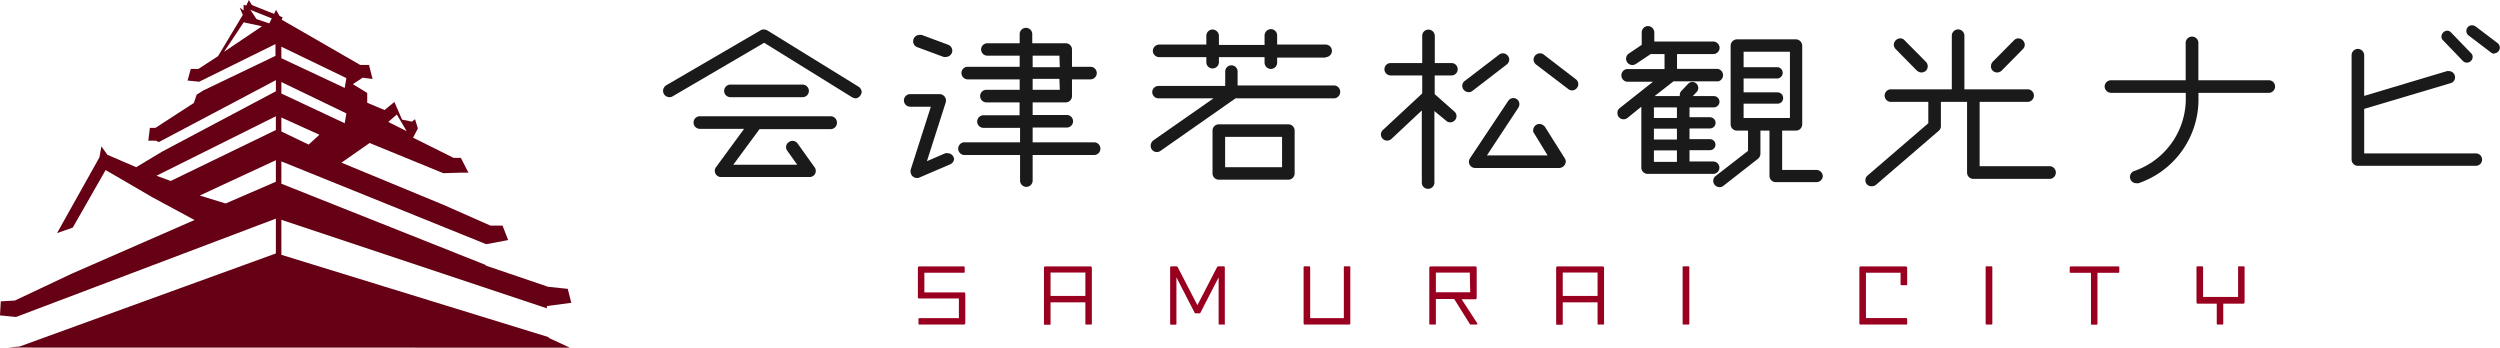 <svg xmlns="http://www.w3.org/2000/svg" width="254.2" height="35.35" viewBox="0 0 254.2 35.35"><defs><style>.cls-1{fill:#1a1a1a;}.cls-2{fill:#99001f;}.cls-3{fill:#660014;}</style></defs><title>logo</title><g id="レイヤー_2" data-name="レイヤー 2"><g id="レイヤー_1-2" data-name="レイヤー 1"><path class="cls-1" d="M87.51,9.66A.64.64,0,0,1,87,10a.83.83,0,0,1-.36-.11L77.7,4.35,68.4,9.79a.53.53,0,0,1-.31.09.65.65,0,0,1-.67-.64.68.68,0,0,1,.34-.58l9.63-5.61A.61.61,0,0,1,77.7,3a.79.79,0,0,1,.35.11l9.24,5.7a.7.7,0,0,1,.33.56A.72.72,0,0,1,87.51,9.66Zm-3.07,3.47H77.23l-2.67,3.62h6.5l-1-1.41a.6.6,0,0,1-.13-.38.58.58,0,0,1,.28-.51.62.62,0,0,1,.38-.13.64.64,0,0,1,.51.27L82.82,17a.62.62,0,0,1-.5,1h-9a.63.63,0,0,1-.64-.64.58.58,0,0,1,.13-.37l2.85-3.89h-4.5a.64.64,0,1,1,0-1.28h13.3a.64.64,0,0,1,.64.64A.64.64,0,0,1,84.44,13.13ZM81.61,9.88H74.25a.64.64,0,0,1-.62-.64.65.65,0,0,1,.62-.64h7.36a.66.66,0,0,1,.64.64A.64.64,0,0,1,81.61,9.88Z"/><path class="cls-1" d="M96.61,16.71l-3.12,1.34a.4.4,0,0,1-.24.05.65.65,0,0,1-.66-.62.71.71,0,0,1,0-.2l2.06-6.43h-2.1a.64.64,0,0,1,0-1.28h3a.66.66,0,0,1,.62.82l-1.92,6,1.87-.81a.74.74,0,0,1,.25,0,.65.65,0,0,1,.59.4.59.59,0,0,1,.05.22A.67.67,0,0,1,96.61,16.71Zm.18-11.34a.66.66,0,0,1-.62.42.78.78,0,0,1-.22,0l-2.7-1a.63.63,0,0,1-.4-.6.64.64,0,0,1,.64-.64,1,1,0,0,1,.23,0l2.69,1a.66.66,0,0,1,.42.6A.78.78,0,0,1,96.79,5.37Zm14.49,10.39H105v2.6a.64.64,0,0,1-1.28,0v-2.6H98a.65.65,0,0,1,0-1.29h5.72V13H100a.64.64,0,0,1-.64-.64.64.64,0,0,1,.64-.64h3.67V10.41H100.3a.64.64,0,0,1,0-1.28h3.38V8.07h-5.3a.64.64,0,0,1-.62-.64.63.63,0,0,1,.62-.64h5.3V5.66h-3.29a.63.63,0,1,1,0-1.26h3.29V3.47a.64.64,0,1,1,1.28,0V4.4h3.4A.63.63,0,0,1,109,5V6.79h1.88a.64.64,0,1,1,0,1.28H109v1.7a.64.64,0,0,1-.64.64H105v1.28h3.47a.64.64,0,0,1,.64.64.64.64,0,0,1-.64.64H105v1.5h6.32a.65.65,0,0,1,0,1.29Zm-3.56-10.1H105V6.83h2.76Zm0,2.36H105V9.13h2.76Z"/><path class="cls-1" d="M135.63,10h-10L118,15.34a.63.63,0,0,1-1-.53.73.73,0,0,1,.26-.53L123.39,10H117.8a.64.64,0,0,1-.64-.65.63.63,0,0,1,.64-.61h6.78V7.27a.63.63,0,1,1,1.26,0V8.69h9.79a.63.63,0,0,1,.64.61A.65.65,0,0,1,135.63,10Zm-.84-4.14h-4.93v.51a.64.64,0,0,1-.64.64.65.65,0,0,1-.64-.64V5.81h-4.64v.51a.65.65,0,0,1-.64.64.63.63,0,0,1-.64-.64V5.81h-4.8a.65.65,0,0,1-.64-.64.66.66,0,0,1,.64-.64h4.8V3.6A.64.64,0,0,1,123.3,3a.66.66,0,0,1,.64.64v.93h4.64V3.6a.66.66,0,0,1,.64-.64.64.64,0,0,1,.64.64v.93h4.93a.64.64,0,0,1,.64.64A.64.64,0,0,1,134.79,5.81ZM131,18.27h-7.07a.64.64,0,0,1-.64-.64V13.28a.64.64,0,0,1,.64-.64H131a.64.64,0,0,1,.64.64v4.35A.64.64,0,0,1,131,18.27Zm-.64-4.35h-5.79V17h5.79Z"/><path class="cls-1" d="M147.58,7.67h-1.7v1.9l2,1.77a.64.64,0,0,1,.22.48.65.65,0,0,1-.64.62.57.57,0,0,1-.4-.15l-1.21-1v7.31a.64.64,0,0,1-.64.6.62.62,0,0,1-.64-.6V11.23l-3.08,2.89a.69.69,0,0,1-.44.18.64.64,0,0,1-.64-.62.63.63,0,0,1,.2-.46l4-3.72V7.67h-3.21a.63.63,0,1,1,0-1.26h3.21V3.65a.63.63,0,0,1,.64-.64.65.65,0,0,1,.64.64V6.41h1.7a.63.63,0,1,1,0,1.26Zm5.61-1.1-3.47,2.67a.58.58,0,0,1-.37.13.66.66,0,0,1-.67-.64.64.64,0,0,1,.27-.51l3.49-2.67a.58.58,0,0,1,.38-.13.63.63,0,0,1,.5.26.59.59,0,0,1,.14.38A.67.67,0,0,1,153.19,6.57Zm5.37,10.51H150a.63.63,0,0,1-.64-.64.68.68,0,0,1,.11-.35l3.87-5.81a.65.65,0,0,1,.55-.31.61.61,0,0,1,.6.62.66.66,0,0,1-.11.37l-3.19,4.84h6.17L156,13.57a.41.41,0,0,1-.11-.31.66.66,0,0,1,.64-.66.77.77,0,0,1,.57.31l2,3.18a.62.62,0,0,1,.11.33A.69.69,0,0,1,158.56,17.08Zm1.79-8.15a.6.6,0,0,1-.51.26.58.58,0,0,1-.37-.13L156.2,6.57a.67.67,0,0,1-.27-.51.66.66,0,0,1,.66-.64.58.58,0,0,1,.38.13l3.25,2.5a.61.61,0,0,1,.26.5A.58.58,0,0,1,160.35,8.93Z"/><path class="cls-1" d="M174.64,8.27h-4.48l-1.92,1.5h2.56V9.68a.59.59,0,0,1,.15-.42l.69-.73a.64.64,0,0,1,.44-.2.62.62,0,0,1,.6.6.6.6,0,0,1-.16.42l-.4.42h2.15a.58.58,0,0,1,.57.57.59.59,0,0,1-.57.58h-2.48v1h2.08a.57.57,0,0,1,0,1.14h-2.08v1.09h2.08a.56.56,0,0,1,0,1.12h-2.08v1.15h2.41a.63.63,0,1,1,0,1.26h-6.67a.64.64,0,0,1-.64-.64V10.85L165.47,12a.65.65,0,0,1-.39.13.62.62,0,0,1-.62-.64.61.61,0,0,1,.22-.49l3.4-2.69h-2.65a.65.65,0,0,1,0-1.29h3.82V5.5h-1.41l-1.5,1a.64.64,0,0,1-1-.53.62.62,0,0,1,.29-.53l1.3-.88V3.29a.64.64,0,0,1,.64-.64.66.66,0,0,1,.64.64v.93h6a.66.66,0,0,1,.64.64.65.65,0,0,1-.64.64h-3.69V7h4.11a.65.65,0,0,1,0,1.29Zm-4.13,2.65h-2.34V12h2.34Zm0,2.16h-2.34v1.11h2.34Zm0,2.21h-2.34v1.17h2.34Zm14.16,3.23h-4.11a.64.64,0,0,1-.64-.64v-4.6H179v2.34a.7.7,0,0,1-.23.51l-3.53,2.76a.59.59,0,0,1-.38.14.65.65,0,0,1-.66-.64.63.63,0,0,1,.24-.49l3.3-2.56V13.28h-1.13a.64.64,0,0,1-.64-.64v-8a.66.66,0,0,1,.64-.64h6a.66.66,0,0,1,.64.64v8a.64.64,0,0,1-.64.64h-1.4v4h3.49a.65.65,0,0,1,.64.64A.64.64,0,0,1,184.67,18.52ZM182,5.26h-4.71V6.83h3.47a.58.58,0,0,1,0,1.15h-3.47V9.39h3.47a.57.57,0,0,1,.55.58.56.56,0,0,1-.55.57h-3.47V12H182Z"/><path class="cls-1" d="M208.47,18.19h-7.82a.64.64,0,0,1-.64-.64V10.36h-2.66v2.46a.59.59,0,0,1-.22.48l-6.4,5.51a.75.75,0,0,1-.42.13.61.61,0,0,1-.64-.62.62.62,0,0,1,.22-.47l6.18-5.32V10.36h-3.8a.64.64,0,1,1,0-1.28h6.19V3.63a.64.64,0,1,1,1.28,0V9.08h6.43a.64.64,0,0,1,.64.64.65.65,0,0,1-.64.64h-4.88V16.9h7.18a.65.65,0,0,1,0,1.29Zm-12.64-11a.72.72,0,0,1-.46.18.73.73,0,0,1-.45-.18L192.76,5a.68.68,0,0,1-.2-.46.68.68,0,0,1,.66-.64.56.56,0,0,1,.44.2l2.17,2.19a.65.65,0,0,1,0,.9ZM205.68,5l-2.16,2.19a.67.67,0,0,1-.44.18.62.62,0,0,1-.64-.62.69.69,0,0,1,.17-.46l2.17-2.19a.64.64,0,0,1,.44-.2.68.68,0,0,1,.66.64A.64.64,0,0,1,205.68,5Z"/><path class="cls-1" d="M230.72,9.44h-7.18v.86a9,9,0,0,1-6.1,8.33.93.93,0,0,1-.25,0,.64.64,0,0,1-.22-1.23,7.78,7.78,0,0,0,5.28-7.14V9.44h-7.6A.66.66,0,0,1,214,8.8a.65.65,0,0,1,.64-.64h7.6V4.29a.65.65,0,0,1,1.29,0V8.16h7.18a.63.63,0,0,1,.62.64A.64.64,0,0,1,230.72,9.44Z"/><path class="cls-1" d="M251.75,16.86h-12a.64.64,0,0,1-.64-.62V5.61a.64.64,0,0,1,.64-.64.66.66,0,0,1,.64.64V9.75l8.42-2.52a.68.68,0,0,1,.2,0,.63.63,0,0,1,.62.66.61.61,0,0,1-.47.57l-8.77,2.61V15.6h11.36a.63.63,0,1,1,0,1.26Zm-.91-10.49a.58.58,0,0,1-.42-.18l-2-2.08a.46.46,0,0,1-.17-.37.61.61,0,0,1,.57-.62.54.54,0,0,1,.42.2l2,2.07a.5.5,0,0,1,.18.4A.59.59,0,0,1,250.84,6.37Zm2.79-.91a.55.55,0,0,1-.33-.11L251,3.6a.55.55,0,0,1-.22-.46.57.57,0,0,1,.58-.57.68.68,0,0,1,.35.11L254,4.42a.58.58,0,0,1-.35,1Z"/><path class="cls-2" d="M98,33H93.5c-.07,0-.11,0-.11-.1v-.44a.1.1,0,0,1,.11-.11h4v-2h-4c-.11,0-.17,0-.17-.15V27.26a.15.15,0,0,1,.17-.17h4.49a.09.09,0,0,1,.1.1v.44c0,.08,0,.1-.1.1h-4v2h4a.14.14,0,0,1,.16.16v2.95A.15.15,0,0,1,98,33Z"/><path class="cls-2" d="M110.92,33h-.46c-.07,0-.1,0-.1-.1V30.74h-3.54v2.18c0,.08,0,.1-.11.1h-.45c-.07,0-.11,0-.11-.1V27.25a.14.14,0,0,1,.16-.16h4.55c.11,0,.16.06.16.18v5.65C111,33,111,33,110.92,33Zm-.56-5.29h-3.54v2.38h3.54Z"/><path class="cls-2" d="M124.47,33H124c-.06,0-.09,0-.09-.11V28.2l-1.85,3.6a.15.15,0,0,1-.13.06h-.34a.12.12,0,0,1-.12-.06l-1.85-3.6v4.7c0,.07,0,.11-.09.11h-.46c-.06,0-.09,0-.09-.11V27.22a.12.12,0,0,1,.13-.14h.48a.17.17,0,0,1,.16.08l2,3.87,2-3.86c0-.06.08-.09.18-.09h.48c.08,0,.13,0,.13.14V32.9C124.57,33,124.54,33,124.47,33Z"/><path class="cls-2" d="M137.13,33h-4.41c-.12,0-.17,0-.17-.17V27.19c0-.08,0-.11.1-.11h.47a.1.1,0,0,1,.1.11v5.16h3.42V27.19c0-.08,0-.11.1-.11h.46c.07,0,.1,0,.1.11v5.64C137.3,33,137.25,33,137.13,33Z"/><path class="cls-2" d="M150.09,33h-.52s-.1,0-.12-.06l-1.59-2.54H146v2.5c0,.08,0,.1-.1.1h-.46c-.07,0-.11,0-.11-.1V27.26a.15.15,0,0,1,.17-.17h4.48a.15.15,0,0,1,.17.17v3a.15.15,0,0,1-.17.17h-1.36l1.6,2.46,0,.08S150.17,33,150.09,33Zm-.64-5.28H146v2h3.49Z"/><path class="cls-2" d="M163,33h-.46c-.08,0-.1,0-.1-.1V30.74h-3.54v2.18c0,.08,0,.1-.11.1h-.45c-.07,0-.11,0-.11-.1V27.25a.14.14,0,0,1,.16-.16h4.55c.1,0,.16.06.16.18v5.65C163.09,33,163.06,33,163,33Zm-.56-5.29h-3.54v2.38h3.54Z"/><path class="cls-2" d="M171.65,33h-.46c-.07,0-.1,0-.1-.1V27.18c0-.07,0-.1.1-.1h.46c.08,0,.12,0,.12.11V32.9C171.77,33,171.72,33,171.65,33Z"/><path class="cls-2" d="M193.81,33h-4.59c-.11,0-.16,0-.16-.16V27.25a.14.14,0,0,1,.16-.16h4.52a.16.16,0,0,1,.18.18V28.9c0,.07,0,.1-.11.1h-.46a.09.09,0,0,1-.1-.1V27.73h-3.52v4.61h4.08a.1.1,0,0,1,.11.11v.45C193.92,33,193.89,33,193.81,33Z"/><path class="cls-2" d="M202.48,33H202c-.07,0-.1,0-.1-.1V27.18c0-.07,0-.1.1-.1h.47a.1.1,0,0,1,.11.11V32.9C202.59,33,202.55,33,202.48,33Z"/><path class="cls-2" d="M215.38,27.74h-2.11V32.9c0,.07,0,.11-.1.11h-.46c-.08,0-.1,0-.1-.11V27.74h-2.06c-.07,0-.1,0-.1-.11V27.2c0-.07,0-.11.1-.11h4.83a.1.1,0,0,1,.11.11v.43C215.49,27.71,215.46,27.74,215.38,27.74Z"/><path class="cls-2" d="M228.06,30.88h-2v2c0,.08,0,.12-.1.12h-.45c-.08,0-.11,0-.11-.12v-2H223.5a.14.14,0,0,1-.16-.16V27.19c0-.07,0-.11.1-.11h.47a.1.1,0,0,1,.1.11v3h3.56v-3c0-.07,0-.11.1-.11h.46c.07,0,.1,0,.1.11v3.52C228.23,30.83,228.18,30.88,228.06,30.88Z"/><path class="cls-3" d="M57.94,35.35l-2.16-1v-.07L28.61,25.91V22.35l27,9v-.23l2.48-.33-.36-1.42-2-.21L49.38,27v-.06L28.61,18.68V16.41l20.83,8.42,2.23-.42-.57-1.47H49.87l-4.75-2.1v0l-10.4-4.3,2.86-2,7.5,3.07,1.66-.05h.89l-.77-1.51h-.74L42,14l.49-.94-.29-.94-.32.25-1-.21-.78-1.79-1,.82-1.76-.74,0-1-1.46-.89,1-.66,1,.13-.36-1.43-.9,0L28.64,2l-.57-1-.69,1.38-1.3-.44-.66-1,.37-.12L25.3,0l-.24.57L24.77.49v.57l-.4-.29.32.74-2.52,4.2-2,1.3-.77,0-.33,1.18,1.18.12,7.76-3.83V5.68L20.69,9.19,20,9.62l-.29.85L15.81,13l-.57,0-.16,1.3.77,0,.29.15,11.91-6.3V9.28L16.46,15.43v0L13.85,17l-2.93-1.26-.61-.86L10.11,16,5.8,23.7l1.6-.56,3.34-5.85,4.79,2.79,4.25,2.29L7.29,27.83,1.51,30.56l-1.43.08L0,32.07l1.63.16v0l26.42-10v3.54L2,35.23H2l-1.23.11ZM40.35,11.64l1,1.7-1.87-.94ZM28.61,4.75l6.61,3.19-.17,1L28.61,5.92Zm0,3.59,6.61,3.19-.17,1L28.61,9.51Zm0,3.61,3.87,1.75-1.1,1-2.77-1.33ZM22.78,5.27l2-3,1.86.4Zm5.27,13.21-5.11,2.21-2.63-.81,7.74-3.59Zm0-5.26L17.36,18.4l-1.45-.53,12.14-6.05Z"/><rect class="cls-3" x="26.6" y="-0.65" width="0.51" height="3.86" transform="translate(15.73 25.76) rotate(-68.3)"/></g></g></svg>